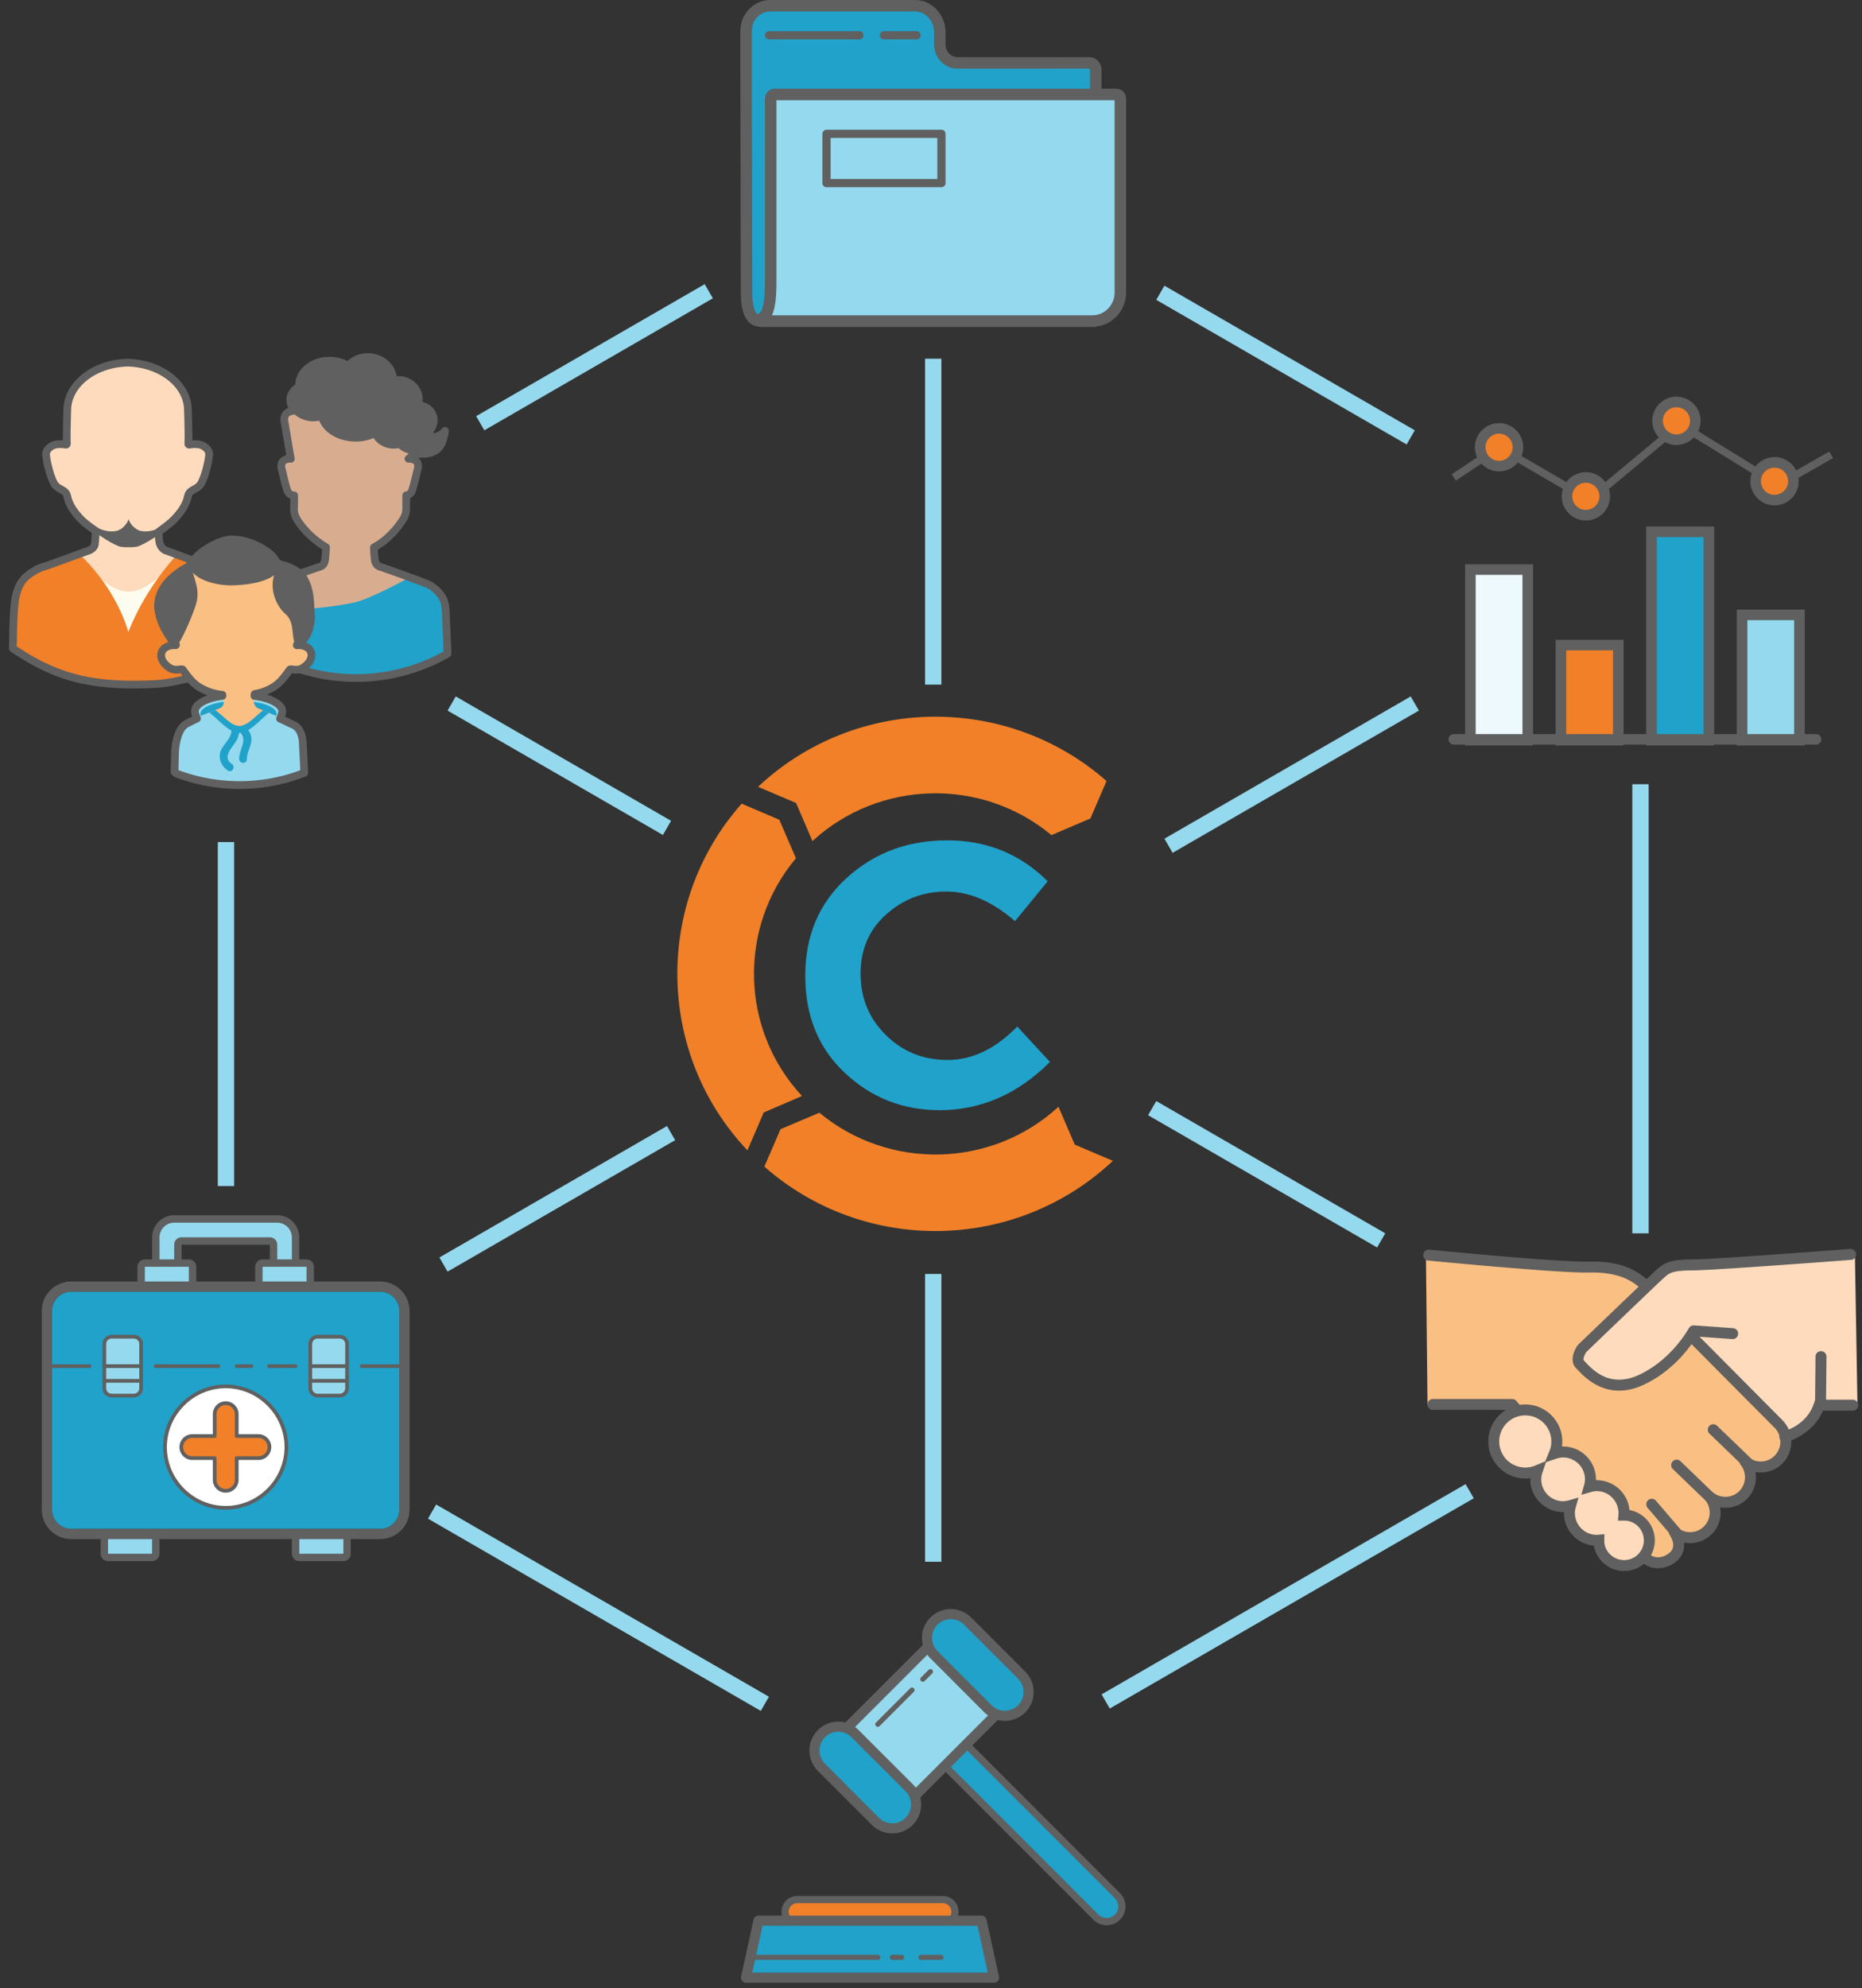 <svg clip-rule="evenodd" fill-rule="evenodd" stroke-linecap="round" stroke-linejoin="round" stroke-miterlimit="10" viewBox="0 0 342 365" xmlns="http://www.w3.org/2000/svg" xmlns:xlink="http://www.w3.org/1999/xlink"><rect x="0" y="0" width="342" height="365" fill="#333333" stroke="none"/><clipPath id="a"><path clip-rule="evenodd" d="m44.296 109.033c-.424-2.248-1.34-3.565-3.501-4.217a5.812 5.812 0 0 1 -.362-.129c-.164-.071-.37-.155-.614-.25-.709-.299-3.939-1.367-6.179-2.201-2.968 2.358-6.303 6.387-10.024 6.387-3.789 0-10.022-6.659-10.022-6.659l-.025-.013-.329.087-4.642 1.683c-.825.215-1.618.525-2.314.954-1.878 1.159-2.829 2.9-3.313 4.358 0 0-.491 3.473-.472 3.599-.047.487-.095 5.703-.144 6.266 8.133 5.506 14.667 7.049 25.874 6.558 5.092-.222 12.674-2.737 16.646-4.742-.209-4.424-.579-11.681-.579-11.681z"/></clipPath><path d="m129.433 52.169-41.975 24.235 1.5 2.598 41.975-24.235zm139.759 220.304-66.859 38.601 1.5 2.598 66.859-38.601zm-9.332-193.471-45.985-26.55-1.5 2.598 45.985 26.55zm-118.626 232.505-61.124-35.29-1.5 2.598 61.124 35.29zm-98.229-93.756v-63.158h-3v63.158zm129.904-92.055v-59.842h-3v59.842zm42.466 30.88 45.235-26.117-1.5-2.598-45.235 26.117zm-4.5 48.169 42.061 24.284 1.5-2.598-42.061-24.284zm-37.966 81.985v-52.837h-3v52.837zm-90.701-53.27 41.8-24.134-1.5-2.598-41.8 24.134zm0-103.001 39.55 22.835 1.5-2.598-39.55-22.835zm220.605 95.972v-82.455h-3v82.455z" fill="#95d9ee"/><path d="m69.827 237.167a3.516 3.516 0 0 1 3.513 3.512v36.479a3.516 3.516 0 0 1 -3.513 3.513h-56.745a3.516 3.516 0 0 1 -3.513-3.513v-36.479a3.516 3.516 0 0 1 3.513-3.512zm0-1.892h-56.745a5.405 5.405 0 0 0 -5.404 5.404v36.479a5.404 5.404 0 0 0 5.404 5.404h56.745a5.404 5.404 0 0 0 5.404-5.404v-36.479a5.405 5.405 0 0 0 -5.404-5.404z" fill="#606060" fill-rule="nonzero"/><path d="m27.944 282.562v2.703h-8.106v-2.703zm0-1.351h-8.106c-.746 0-1.351.606-1.351 1.351v2.703c0 .745.605 1.351 1.351 1.351h8.106c.746 0 1.351-.606 1.351-1.351v-2.703c0-.745-.605-1.351-1.351-1.351zm35.128 1.351v2.703h-8.107v-2.703zm0-1.351h-8.107c-.746 0-1.351.606-1.351 1.351v2.703c0 .745.605 1.351 1.351 1.351h8.107c.745 0 1.351-.606 1.351-1.351v-2.703c0-.745-.606-1.351-1.351-1.351zm-28.373-48.638v2.702h-8.106v-2.702zm0-1.351h-8.106c-.746 0-1.351.605-1.351 1.351v2.702c0 .746.605 1.351 1.351 1.351h8.106c.746 0 1.351-.605 1.351-1.351v-2.702c0-.746-.605-1.351-1.351-1.351zm21.617 1.351v2.702h-8.106v-2.702zm0-1.351h-8.106c-.746 0-1.351.605-1.351 1.351v2.702c0 .746.605 1.351 1.351 1.351h8.106c.746 0 1.351-.605 1.351-1.351v-2.702c0-.746-.605-1.351-1.351-1.351z" fill="#606060" fill-rule="nonzero"/><path d="m50.912 224.467a2.705 2.705 0 0 1 2.702 2.702v4.053h-2.702v-2.702c0-.746-.605-1.351-1.351-1.351h-16.213c-.746 0-1.351.605-1.351 1.351v2.702h-2.702v-4.053a2.705 2.705 0 0 1 2.702-2.702zm0-1.351h-18.915a4.052 4.052 0 0 0 -4.053 4.053v5.404h5.404v-4.053h16.213v4.053h5.404v-5.404a4.052 4.052 0 0 0 -4.053-4.053z" fill="#606060" fill-rule="nonzero"/><path d="m69.827 237.167a3.516 3.516 0 0 1 3.513 3.512v36.479a3.516 3.516 0 0 1 -3.513 3.513h-56.745a3.516 3.516 0 0 1 -3.513-3.513v-36.479a3.516 3.516 0 0 1 3.513-3.512z" fill="#20a2ca" fill-rule="nonzero"/><path d="m66.449 250.812h8.107m-25.164 0h4.898m-10.809 0h2.702m-17.564 0h11.485" fill="#606060" fill-rule="nonzero" stroke="#606060" stroke-width=".68"/><path d="m24.566 256.217h-4.053a1.352 1.352 0 0 1 -1.351-1.351v-8.107c0-.746.605-1.351 1.351-1.351h4.053c.746 0 1.351.605 1.351 1.351v8.107c0 .745-.605 1.351-1.351 1.351zm37.83 0h-4.053a1.352 1.352 0 0 1 -1.351-1.351v-8.107c0-.746.605-1.351 1.351-1.351h4.053c.746 0 1.351.605 1.351 1.351v8.107c0 .745-.605 1.351-1.351 1.351z" fill="#95d9ee"/><path d="m9.705 250.812h6.755m2.702 0h6.755m-6.755 2.703h6.755m31.075-2.703h6.755m-6.755 2.703h6.755" fill="none" stroke="#606060" stroke-width=".68"/><path d="m41.455 254.528c-6.115 0-11.147 5.031-11.147 11.146s5.032 11.146 11.147 11.146c6.114 0 11.146-5.031 11.146-11.146s-5.032-11.146-11.146-11.146z" fill="#fff"/><path d="m47.534 263.648h-4.053v-4.054a2.027 2.027 0 0 0 -4.053 0v4.054h-4.053a2.027 2.027 0 1 0 0 4.053h4.053v4.053a2.028 2.028 0 0 0 4.053 0v-4.053h4.053a2.028 2.028 0 0 0 0-4.053z" fill="#f18028"/><path d="m41.455 254.528c-6.115 0-11.147 5.031-11.147 11.146s5.032 11.146 11.147 11.146c6.114 0 11.146-5.031 11.146-11.146s-5.032-11.146-11.146-11.146z" fill="none" stroke="#606060" stroke-width=".68"/><path d="m47.534 263.648h-4.053v-4.054a2.027 2.027 0 0 0 -4.053 0v4.054h-4.053a2.027 2.027 0 1 0 0 4.053h4.053v4.053a2.028 2.028 0 0 0 4.053 0v-4.053h4.053a2.028 2.028 0 0 0 0-4.053zm-22.968-7.431h-4.053a1.352 1.352 0 0 1 -1.351-1.351v-8.107c0-.746.605-1.351 1.351-1.351h4.053c.746 0 1.351.605 1.351 1.351v8.107c0 .745-.605 1.351-1.351 1.351zm37.83 0h-4.053a1.352 1.352 0 0 1 -1.351-1.351v-8.107c0-.746.605-1.351 1.351-1.351h4.053c.746 0 1.351.605 1.351 1.351v8.107c0 .745-.605 1.351-1.351 1.351z" fill="none" stroke="#606060" stroke-width=".68"/><path d="m27.944 282.562v2.703h-8.106v-2.703zm35.128 0v2.703h-8.107v-2.703zm-28.373-49.989v2.702h-8.106v-2.702zm21.617 0v2.702h-8.106v-2.702zm-5.404-8.106a2.705 2.705 0 0 1 2.702 2.702v4.053h-2.702v-2.702c0-.746-.605-1.351-1.351-1.351h-16.213c-.746 0-1.351.605-1.351 1.351v2.702h-2.702v-4.053a2.705 2.705 0 0 1 2.702-2.702z" fill="#95d9ee" fill-rule="nonzero"/><g fill-rule="nonzero"><path d="m139.763 58.945c-.758 0-1.697-.219-2.234-1.922-.413-1.315-.411-2.933-.41-4.003l-.083-41.57v-5.762c0-2.554 1.992-4.631 4.44-4.631h26.603c2.501 0 4.536 2.193 4.536 4.89v2.2c0 1.875 1.459 3.403 3.252 3.403h24.251c.628 0 1.141.58 1.141 1.292v35.526c0 .503.019 1.127.039 1.83.075 2.567.198 6.724-.657 8.747z" fill="#20a2ca"/><path d="m168.079 2.111c1.919 0 3.481 1.72 3.481 3.835v2.198c0 2.459 1.932 4.458 4.307 4.458l24.236-.003c.016.007.101.08.101.24v35.527c0 .511.018 1.147.039 1.86.057 1.941.166 5.636-.356 7.662h-60.122c-.401 0-.855 0-1.229-1.185-.365-1.159-.363-2.679-.363-3.685v-.138l-.082-41.428v-5.765c0-1.972 1.519-3.576 3.385-3.576zm0-2.111h-26.603c-3.023 0-5.495 2.56-5.495 5.687v5.765l.081 41.434c0 2.145-.081 7.114 3.701 7.114h61.515c1.591-2.48 1.036-8.892 1.036-11.631v-35.527c0-1.297-.983-2.348-2.196-2.348h-24.251c-1.214 0-2.197-1.051-2.197-2.347v-2.198c0-3.272-2.516-5.949-5.591-5.949z" fill="#606060"/><path d="m139.891 58.945c-.091-.011-.226-.159-.322-.324 1.83-.518 1.99-3.827 1.99-7.758v-32.727c0-.442.345-.8.772-.8h62.679c.425 0 .772.358.772.8v35.552c0 2.899-2.313 5.255-5.156 5.255h-60.735z" fill="#95d9ee"/><g fill="#606060"><path d="m204.726 18.391v35.297c0 2.317-1.839 4.201-4.1 4.201h-58.842c.83-1.795.83-4.593.83-7.025v-32.473zm.284-2.111h-62.679c-1.01 0-1.827.831-1.827 1.856v32.728c0 4.19-.284 6.772-1.469 6.772-1.281 0-.425 2.364.856 2.364h60.735c3.429 0 6.211-2.825 6.211-6.312v-35.552c0-1.025-.817-1.856-1.827-1.856zm-47.169-9.045h-16.584a.754.754 0 0 1 0-1.508h16.584a.754.754 0 0 1 0 1.508zm10.553 0h-6.031a.754.754 0 0 1 0-1.508h6.031a.755.755 0 0 1 0 1.508z"/><path d="m172.916 34.371h-21.106a.753.753 0 0 1 -.753-.754v-9.045c0-.416.337-.754.753-.754h21.106c.417 0 .754.338.754.754v9.045a.753.753 0 0 1 -.754.754zm-20.352-1.507h19.599v-7.538h-19.599z"/></g></g><g fill-rule="nonzero"><path d="m197.422 210.148 6.987 2.977c-17.895 16.806-45.699 17.184-64.017 1.057l2.969-6.874 7.13-3.021c12.762 10.575 31.593 10.235 43.924-1.095l3.007 6.987zm-51.232-52.58c-10.628 12.69-10.262 31.415 1.114 43.652l-7.025 3.022-2.995 6.949c-16.75-17.621-17.213-45.475-1.058-63.643l6.912 2.946zm0 0 .007-.004v.015zm46.953-4.257 7.134-3.044 2.965-6.873c-18.302-16.093-46.107-15.75-64.009 1.057l6.987 2.976 3.006 6.987c12.313-11.311 31.159-11.685 43.886-1.103z" fill="#f18028"/><path d="m172.555 203.819c-6.722 0-12.512-2.278-17.361-6.829-4.873-4.547-7.29-10.499-7.29-17.849 0-7.353 2.531-13.332 7.592-17.94 5.061-4.619 11.217-6.923 18.506-6.923 7.251 0 13.408 2.519 18.431 7.516l-6.005 7.327c-4.155-3.626-8.385-5.438-12.615-5.438-4.268 0-7.931 1.397-11.066 4.214-3.135 2.803-4.683 6.421-4.683 10.844 0 4.434 1.511 8.188 4.608 11.254 3.097 3.079 6.873 4.608 11.405 4.608 4.495 0 8.763-2.039 12.766-6.137l6.005 6.496c-5.892 5.911-12.69 8.868-20.395 8.868z" fill="#20a2ca"/></g><path d="m173.18 353.196h-26.757a2.227 2.227 0 0 1 -2.22-2.22c0-1.221.999-2.22 2.22-2.22h26.757c1.221 0 2.221.999 2.221 2.22s-1 2.22-2.221 2.22z" fill="#f18028" fill-rule="nonzero"/><path d="m173.18 353.859h-26.757a2.887 2.887 0 0 1 -2.883-2.883 2.887 2.887 0 0 1 2.883-2.883h26.757a2.887 2.887 0 0 1 2.883 2.883 2.886 2.886 0 0 1 -2.883 2.883zm-26.757-4.442a1.56 1.56 0 0 0 -1.558 1.558c0 .859.699 1.557 1.558 1.557h26.757c.859 0 1.558-.698 1.558-1.557a1.56 1.56 0 0 0 -1.558-1.558z" fill="#606060" fill-rule="nonzero"/><path d="m182.579 363.079h-45.555l2.294-10.454h40.967z" fill="#20a2ca" fill-rule="nonzero"/><path d="m182.577 364.007h-45.553a.928.928 0 0 1 -.905-1.127l2.292-10.455a.928.928 0 0 1 .907-.729h40.969a.93.93 0 0 1 .907.729l2.291 10.455a.93.93 0 0 1 -.182.781.936.936 0 0 1 -.726.346zm-44.399-1.856h43.246l-1.885-8.598h-39.476z" fill="#606060" fill-rule="nonzero"/><path d="m172.837 359.822h-3.68a.464.464 0 0 1 0-.928h3.68a.464.464 0 0 1 0 .928zm-7.214 0h-1.719a.464.464 0 0 1 0-.928h1.719a.464.464 0 0 1 0 .928zm-4.393 0h-23.059a.464.464 0 0 1 0-.928h23.059a.464.464 0 0 1 0 .928z" fill="#606060" fill-rule="nonzero"/><path d="m205.243 351.985a2.801 2.801 0 0 1 -3.951 0l-30.897-30.896a2.8 2.8 0 0 1 0-3.95 2.8 2.8 0 0 1 3.95 0l30.896 30.896a2.802 2.802 0 0 1 .002 3.95z" fill="#20a2ca" fill-rule="nonzero"/><path d="m203.266 353.463a3.432 3.432 0 0 1 -2.443-1.009l-30.896-30.896a3.458 3.458 0 0 1 0-4.887c1.301-1.301 3.587-1.303 4.889 0l30.896 30.896a3.431 3.431 0 0 1 1.009 2.443c0 .925-.358 1.793-1.009 2.444a3.435 3.435 0 0 1 -2.446 1.009zm-30.894-36.477c-.572 0-1.107.22-1.508.621a2.136 2.136 0 0 0 0 3.013l30.896 30.896c.801.8 2.214.8 3.013 0 .401-.401.621-.936.621-1.508 0-.571-.22-1.105-.621-1.505l-30.895-30.895a2.111 2.111 0 0 0 -1.506-.622z" fill="#606060" fill-rule="nonzero"/><path d="m184.081 313.651-17.172 17.172c-1.852 1.852-4.882 1.852-6.736 0l-5.725-5.725c-1.852-1.852-1.852-4.882 0-6.736l17.172-17.171a4.777 4.777 0 0 1 6.735 0l5.726 5.725a4.777 4.777 0 0 1 0 6.735z" fill="#95d9ee" fill-rule="nonzero"/><path d="m163.542 333.143a5.668 5.668 0 0 1 -4.023-1.664l-5.726-5.725a5.7 5.7 0 0 1 0-8.048l17.172-17.172a5.651 5.651 0 0 1 4.025-1.661c1.524 0 2.952.59 4.023 1.661l5.725 5.724a5.699 5.699 0 0 1 0 8.048l-17.173 17.173a5.67 5.67 0 0 1 -4.023 1.664zm11.446-32.412a3.8 3.8 0 0 0 -2.71 1.117l-17.172 17.172a3.807 3.807 0 0 0 -1.118 2.711c0 1.027.397 1.989 1.118 2.711l5.725 5.725a3.838 3.838 0 0 0 5.422 0l17.171-17.172a3.836 3.836 0 0 0 0-5.422l-5.725-5.724a3.8 3.8 0 0 0 -2.711-1.118z" fill="#606060" fill-rule="nonzero"/><path d="m166.986 334.393a4.382 4.382 0 0 1 -6.179 0l-9.927-9.928a4.38 4.38 0 0 1 0-6.178 4.38 4.38 0 0 1 6.178 0l9.928 9.927a4.382 4.382 0 0 1 0 6.179z" fill="#20a2ca" fill-rule="nonzero"/><path d="m163.896 336.599a5.287 5.287 0 0 1 -3.746-1.549l-9.928-9.927a5.305 5.305 0 0 1 0-7.492 5.303 5.303 0 0 1 7.492 0l9.928 9.927a5.303 5.303 0 0 1 0 7.491 5.28 5.28 0 0 1 -3.746 1.55zm-9.928-18.662c-.881 0-1.763.335-2.433 1.006a3.444 3.444 0 0 0 0 4.866l9.927 9.928a3.442 3.442 0 0 0 4.866 0 3.445 3.445 0 0 0 0-4.867l-9.927-9.927a3.426 3.426 0 0 0 -2.433-1.006z" fill="#606060" fill-rule="nonzero"/><path d="m187.651 313.728a4.382 4.382 0 0 1 -6.179 0l-9.928-9.927a4.382 4.382 0 0 1 0-6.179 4.382 4.382 0 0 1 6.179 0l9.928 9.927a4.382 4.382 0 0 1 0 6.179z" fill="#20a2ca" fill-rule="nonzero"/><path d="m184.561 315.934a5.291 5.291 0 0 1 -3.747-1.548l-9.927-9.928a5.262 5.262 0 0 1 -1.547-3.746c0-1.418.549-2.749 1.547-3.746a5.303 5.303 0 0 1 7.491 0l9.927 9.927a5.262 5.262 0 0 1 1.547 3.746 5.283 5.283 0 0 1 -5.291 5.295zm-9.928-18.662c-.881 0-1.763.335-2.432 1.006a3.417 3.417 0 0 0 -1.004 2.434 3.41 3.41 0 0 0 1.004 2.432l9.927 9.928a3.442 3.442 0 0 0 4.866 0 3.417 3.417 0 0 0 1.004-2.433c0-.922-.357-1.786-1.004-2.433l-9.927-9.928a3.43 3.43 0 0 0 -2.434-1.006z" fill="#606060" fill-rule="nonzero"/><path d="m169.502 308.297 1.398-1.398" fill="none"/><path d="m169.502 308.761a.459.459 0 0 1 -.329-.137.462.462 0 0 1 0-.656l1.398-1.397a.464.464 0 1 1 .657.656l-1.399 1.397a.454.454 0 0 1 -.327.137z" fill="#606060" fill-rule="nonzero"/><path d="m161.23 316.569 6.281-6.281" fill="none"/><path d="m161.23 317.033a.464.464 0 0 1 -.329-.793l6.281-6.281a.464.464 0 1 1 .656.657l-6.281 6.28a.456.456 0 0 1 -.327.137z" fill="#606060" fill-rule="nonzero"/><g fill-rule="nonzero"><path d="m319.974 112.886h10.535v23.011h-10.535z" fill="#95d9ee"/><path d="m329.539 113.856v21.07h-8.595v-21.07zm1.94-1.94h-12.475v24.951h12.475z" fill="#606060"/><path d="m303.34 97.638h10.535v38.259h-10.535z" fill="#20a2ca"/><path d="m312.905 98.608v36.318h-8.595v-36.318zm1.94-1.94h-12.475v40.199h12.475z" fill="#606060"/><path d="m286.706 118.431h10.535v17.466h-10.535z" fill="#f18028"/><path d="m296.27 119.401v15.525h-8.594v-15.525zm1.941-1.94h-12.476v19.406h12.476z" fill="#606060"/><path d="m270.071 104.569h10.535v31.328h-10.535z" fill="#edf9fc"/><path d="m279.636 105.539v29.387h-8.594v-29.387zm1.941-1.94h-12.476v33.268h12.476z" fill="#606060"/><path d="m333.559 136.712h-66.537a.97.97 0 1 1 0-1.941h66.537a.97.97 0 1 1 0 1.941zm-41.515-44.053-16.68-9.73-7.958 5.305-.768-1.153 8.676-5.785 16.588 9.677 16.644-13.87 18.096 11.135 9.345-5.342.688 1.206-10.061 5.747-17.946-11.044z" fill="#606060"/><path d="m307.914 73.796a3.481 3.481 0 0 0 -3.465 3.465 3.482 3.482 0 0 0 3.465 3.466 3.483 3.483 0 0 0 3.466-3.466 3.482 3.482 0 0 0 -3.466-3.465z" fill="#f18028"/><path d="m307.914 81.697a4.442 4.442 0 0 1 -4.436-4.436 4.442 4.442 0 0 1 4.436-4.436 4.442 4.442 0 0 1 4.436 4.436 4.441 4.441 0 0 1 -4.436 4.436zm0-6.931a2.499 2.499 0 0 0 -2.495 2.495 2.499 2.499 0 0 0 2.495 2.495 2.499 2.499 0 0 0 2.495-2.495 2.499 2.499 0 0 0 -2.495-2.495z" fill="#606060"/><path d="m325.935 84.885a3.482 3.482 0 0 0 -3.466 3.466 3.482 3.482 0 0 0 3.466 3.465 3.481 3.481 0 0 0 3.465-3.465 3.482 3.482 0 0 0 -3.465-3.466z" fill="#f18028"/><path d="m325.935 92.786a4.44 4.44 0 0 1 -4.436-4.435 4.441 4.441 0 0 1 4.436-4.436 4.44 4.44 0 0 1 4.435 4.436 4.44 4.44 0 0 1 -4.435 4.435zm0-6.931a2.499 2.499 0 0 0 -2.495 2.496 2.499 2.499 0 0 0 2.495 2.495 2.499 2.499 0 0 0 2.495-2.495 2.499 2.499 0 0 0 -2.495-2.496z" fill="#606060"/><path d="m291.28 87.657a3.482 3.482 0 0 0 -3.465 3.466 3.481 3.481 0 0 0 3.465 3.465 3.481 3.481 0 0 0 3.465-3.465 3.482 3.482 0 0 0 -3.465-3.466z" fill="#f18028"/><path d="m291.28 95.559a4.441 4.441 0 0 1 -4.436-4.436 4.442 4.442 0 0 1 4.436-4.436 4.442 4.442 0 0 1 4.436 4.436 4.441 4.441 0 0 1 -4.436 4.436zm0-6.931a2.499 2.499 0 0 0 -2.495 2.495 2.499 2.499 0 0 0 2.495 2.495 2.499 2.499 0 0 0 2.495-2.495 2.499 2.499 0 0 0 -2.495-2.495z" fill="#606060"/><path d="m275.339 78.647a3.483 3.483 0 0 0 -3.466 3.466 3.482 3.482 0 0 0 3.466 3.465 3.481 3.481 0 0 0 3.465-3.465 3.482 3.482 0 0 0 -3.465-3.466z" fill="#f18028"/><path d="m275.339 86.549a4.441 4.441 0 0 1 -4.436-4.436 4.442 4.442 0 0 1 4.436-4.436 4.442 4.442 0 0 1 4.436 4.436 4.442 4.442 0 0 1 -4.436 4.436zm0-6.931a2.499 2.499 0 0 0 -2.495 2.495 2.499 2.499 0 0 0 2.495 2.495 2.499 2.499 0 0 0 2.495-2.495 2.499 2.499 0 0 0 -2.495-2.495z" fill="#606060"/></g><path d="m44.296 108.991c-.424-2.248-1.34-3.566-3.501-4.218a5.224 5.224 0 0 1 -.362-.129c-.164-.071-.37-.154-.614-.249-1.309-.554-9.086-3.424-9.086-3.424-.641-.163-1.058-.62-1.299-1.133-.398-.849-.244-3.053-.244-3.053s-3.251 1.113-5.281 1.492c-1.989.193-6.268-2.38-6.268-2.38s-.1 3.182-.235 3.889c-.106.554-.705 1.024-1.346 1.187l-7.462 2.705c-.825.216-1.618.525-2.314.955-1.878 1.158-2.829 2.9-3.313 4.358 0 0-.491 3.474-.472 3.599-.047.486-.095 1.021-.144 1.584 8.133 5.506 14.667 7.049 25.874 6.559 5.092-.223 12.674-2.737 16.646-4.743-.209-4.424-.579-6.999-.579-6.999z" fill="#fddbbc" fill-rule="nonzero"/><path d="m44.296 109.033c-.424-2.248-1.34-3.565-3.501-4.217a5.812 5.812 0 0 1 -.362-.129c-.164-.071-.37-.155-.614-.25-.709-.299-3.311-1.278-5.55-2.111-3.354 1.619-6.932 6.297-10.653 6.297-3.789 0-7.431-4.858-10.837-6.39l.815-.268-.025-.012-.329.086-4.642 1.683c-.825.216-1.618.525-2.314.955-1.878 1.158-2.829 2.9-3.313 4.358 0 0-.491 3.473-.472 3.599-.047.486-.095 5.702-.144 6.265 8.133 5.507 14.667 7.049 25.874 6.559 5.092-.223 12.674-2.737 16.646-4.742-.209-4.426-.579-11.683-.579-11.683z" fill="#fdfcef" fill-rule="nonzero"/><path d="m9.5 123.44a.425.425 0 0 1 -.425-.426v-4.138a.425.425 0 1 1 .85 0v4.138a.426.426 0 0 1 -.425.426zm27.579.727a.425.425 0 0 1 -.425-.425v-4.866a.425.425 0 1 1 .851 0v4.866a.426.426 0 0 1 -.426.425z" fill="#e0a825" fill-rule="nonzero"/><g clip-path="url(#a)"><path d="m23.31 126.968a42.469 42.469 0 0 0 23.567-6.373c-.377-4.809-1.001-11.074-1.761-12.189-.58-.85-2.344-2.917-5.335-4.937a27.953 27.953 0 0 0 -7.093-3.432l-9.213 18.373-8.201-18.843a27.959 27.959 0 0 0 -7.467 3.166c-2.988 1.826-4.799 3.738-5.412 4.54-.815 1.068-1.765 7.233-2.395 12.005a42.461 42.461 0 0 0 23.31 7.69z" fill="#f18028" fill-rule="nonzero"/></g><g fill-rule="nonzero"><path d="m23.474 119.119a.71.71 0 0 1 -.675-.929c3.14-9.635 9.625-16.254 9.898-16.531a.71.71 0 0 1 1.009.997c-.066.067-6.526 6.669-9.558 15.975a.71.71 0 0 1 -.674.488z" fill="#f18028"/><path d="m23.474 119.119a.71.71 0 0 1 -.692-.558c-2.137-9.705-9.276-15.854-9.347-15.915a.709.709 0 0 1 .918-1.081c.309.261 7.577 6.524 9.814 16.692a.708.708 0 0 1 -.693.862z" fill="#f18028"/><path d="m36.227 81.204a5.775 5.775 0 0 0 -.377-.01c-1.011-.049-1.299.355-1.254-.271.083-1.111-.072-5.615-.072-5.842 0-4.669-4.874-8.476-10.963-8.686v-.014c-.042.001-.081.005-.122.007-.042-.002-.081-.006-.122-.007v.014c-6.09.211-10.964 4.019-10.964 8.686 0 .227-.154 4.732-.074 5.842.046.626-.241.223-1.253.271-.129 0-.254.002-.377.01-1.109.074-2.006.779-2.197 1.652.136.082.641 3.909 1.458 5.416.456.841 1.168.959 1.901 1.502.406.3.484.641.595 1.09.411 1.667 1.551 3.082 2.8 4.292.617.597 4.713 4.963 8.231 4.742 3.536-.132 7.614-4.145 8.231-4.742 1.251-1.209 2.391-2.625 2.801-4.292.11-.449.188-.79.594-1.09.732-.543 1.445-.661 1.902-1.502.816-1.507 1.321-5.334 1.457-5.416-.19-.873-1.087-1.578-2.195-1.652z" fill="#fddbbc"/><path d="m24.6 126.394c-9.369 0-15.418-1.875-22.642-6.766a.714.714 0 0 1 -.309-.648c.01-.112.014-.491.023-1.038.034-2.293.105-7.065.615-8.95.702-2.592 1.729-3.606 3.625-4.776.709-.438 1.553-.786 2.507-1.034l7.4-2.687c.508-.134.849-.44.891-.655.022-.118.08-.548.151-2.007-1.046-.743-1.896-1.41-2.151-1.659-1.662-1.625-2.613-3.112-2.995-4.679-.106-.438-.145-.563-.33-.704-.209-.156-.419-.273-.619-.385-.505-.285-1.076-.608-1.483-1.365-.906-1.689-1.542-4.779-1.542-5.812 0-.049.006-.1.016-.149.264-1.216 1.432-2.134 2.842-2.229.138-.01.278-.011.424-.011.194-.01.372-.003.528.01-.027-1.318.043-3.794.075-4.944l.014-.54c0-5.06 5.047-9.208 11.515-9.487a.447.447 0 0 1 .181-.02h.22c.057 0 .114.007.168.02 6.463.283 11.506 4.43 11.506 9.487l.014.54c.033 1.164.104 3.687.077 4.945a4.11 4.11 0 0 1 .562-.01c.116.002.252 0 .389.01 1.41.095 2.579 1.013 2.842 2.229.01.049.016.1.016.149 0 1.155-.662 4.171-1.542 5.812-.405.757-.977 1.08-1.481 1.365-.2.112-.409.229-.619.386-.185.14-.224.265-.324.679-.389 1.593-1.341 3.079-3.001 4.703-.26.254-1.146.981-2.293 1.812.003.957.105 1.522.207 1.74.188.403.469.655.832.747.389.139 7.878 2.903 9.187 3.456.235.093.449.179.619.253.097.037.203.076.283.099 2.303.695 3.497 2.12 3.996 4.765.006.031.01.064.011.095 0 0 .37 7.256.58 11.682a.712.712 0 0 1 -.388.667c-4.253 2.147-11.937 4.599-16.935 4.819a83.741 83.741 0 0 1 -3.662.085zm-21.521-7.723c7.686 5.129 14.084 6.709 25.12 6.221 4.654-.204 11.758-2.435 15.947-4.463-.203-4.227-.525-10.548-.556-11.166-.407-2.102-1.222-3.086-3.001-3.623a5.701 5.701 0 0 1 -.414-.148c-.181-.078-.381-.157-.617-.251-1.294-.546-8.993-3.388-9.07-3.416-.702-.175-1.33-.715-1.696-1.499-.248-.532-.362-1.448-.336-2.72a.705.705 0 0 1 .298-.563c1.258-.895 2.21-1.682 2.419-1.885 1.462-1.429 2.29-2.7 2.606-3.997.124-.507.257-1.053.858-1.503.264-.199.524-.347.772-.488.432-.244.717-.404.93-.8.757-1.411 1.339-4.116 1.373-5.06-.163-.56-.794-.994-1.535-1.044a5.054 5.054 0 0 0 -.329-.008 3.505 3.505 0 0 0 -.73.047c-.266.044-.638.102-.951-.186-.322-.297-.293-.716-.278-.896.062-.871-.027-4.073-.061-5.279-.009-.322-.015-.534-.015-.58 0-4.326-4.515-7.874-10.279-8.074a1.08 1.08 0 0 1 -.084-.009l-.036.002-.075.007c-5.764.201-10.28 3.749-10.28 8.074 0 .046-.005.26-.014.58-.034 1.206-.123 4.406-.061 5.279.013.18.044.599-.278.896-.313.286-.683.228-.953.186a3.264 3.264 0 0 0 -.695-.049c-.147.002-.256.003-.363.01-.74.05-1.371.485-1.534 1.044.034.956.642 3.698 1.371 5.06.213.396.498.557.931.8.249.141.507.289.771.486.603.452.736.998.852 1.481.322 1.32 1.152 2.59 2.614 4.023.164.16 1.032.856 2.293 1.736.2.14.313.371.302.614-.092 2.066-.169 2.466-.193 2.598-.177.919-1.065 1.537-1.866 1.741l-7.395 2.686c-.881.234-1.594.526-2.184.89-1.713 1.057-2.424 1.811-3.001 3.94-.464 1.712-.536 6.538-.566 8.598-.004.279-.007.519-.011.708z" fill="#606060"/><path d="m25.936 97.495c-1.186-.214-2.15-1.469-2.319-2.205-.169.735-1.133 1.99-2.318 2.205-2.936.532-5.853-1.986-7.994-4.611.343.931.792 1.894 1.348 2.425 2.381 2.271 5.34 4.285 7.168 4.983.329.126 1.052.183 1.795.177.743.004 1.466-.052 1.795-.177 1.83-.698 4.786-2.712 7.167-4.983.556-.531 1.007-1.494 1.349-2.425-2.139 2.625-5.056 5.142-7.991 4.611z" fill="#606060"/><path d="m78.932 107.466c-.665-.465-9.198-3.419-9.198-3.419-.541-.145-.843-.583-.94-1.072-.116-.591-.177-1.537-.208-2.473 2.297-1.261 4.098-3.109 5.505-5.399.234-.38.417-1.065.421-1.51.008-.884.008-1.769.011-2.652.545-.077.922-.386 1.136-1.065.355-1.12.884-3.455.891-3.476.475-1.451-.23-2.199-1.61-2.172.172-.107.699-.646.908-1.063.032.002.065.006.099.006.135 0 .265-.011.396-.028 1.815.585 4.58.228 5.308-4.035-.667.857-1.776 1.218-2.705 1.135a2.755 2.755 0 0 0 -.244-1.092 2.706 2.706 0 0 0 .873-1.981c0-1.529-1.294-2.77-2.888-2.77l-.034.001c.112-.338.173-.7.173-1.074 0-1.966-1.66-3.559-3.71-3.559-.351 0-.692.05-1.013.138.001-.047.007-.091.007-.138 0-2.328-2.074-4.216-4.632-4.216-1.479 0-2.792.633-3.64 1.616-.943-.592-2.129-.946-3.419-.946-3.068 0-5.555 1.988-5.555 4.441 0 .108.011.214.02.321-.721.346-1.276.907-1.52 1.633-.241.717.55 2.718.519 2.788-.202.003-2.128.144-1.702 2.112.092.425.781 6.523 1.149 6.705-1.379-.027-2.082.726-1.606 2.177.007.02.536 2.355.891 3.475.238.753.676 1.054 1.323 1.082.007.748.008 1.495-.024 2.24-.041.937.242 1.757.768 2.518a15.83 15.83 0 0 0 5.103 4.74c-.031.937-.091 1.894-.206 2.521-.089.492-.398.929-.94 1.072l-6.976 2.397c-.697.191-1.368.463-1.958.845-3.079 1.99-3.262 5.949-3.201 6.174h35.365c.06-.225-.075-3.996-2.937-5.997z" fill="#d8ad8f"/><path d="m68.726 79.899c.61 1.217 1.931 2.062 3.467 2.062a4.05 4.05 0 0 0 1.082-.147 3.015 3.015 0 0 0 2.698 1.021c1.703.535 4.479.858 5.316-2.737-.642.488-1.845.618-2.398.275-.007-.381-.098-1.014-.248-1.344a2.653 2.653 0 0 0 .866-1.949c0-1.504-1.284-2.723-2.869-2.723l-.034.002c.111-.333.172-.688.172-1.057 0-1.932-1.651-3.498-3.687-3.498-.35 0-.688.05-1.008.136.001-.045.007-.089.007-.136 0-2.29-2.061-4.145-4.602-4.145-1.469 0-2.774.622-3.618 1.588-.937-.581-2.114-.93-3.397-.93-3.048 0-5.52 1.955-5.52 4.368 0 .106.012.211.02.316-.716.34-1.268.892-1.512 1.607-.015.048.441 2.419.508 2.687.492.639 1.248 1.167 2.183 1.449.957.288 1.923.264 2.735-.004.674 2.248 3.276 3.924 6.384 3.924 1.27-.003 2.452-.282 3.455-.765z" fill="#606060"/><path d="m46.62 113.38h35.121c.06-.217-.073-3.856-2.917-5.785-.66-.448-9.134-3.298-9.134-3.298-.539-.139-.889-.529-1.092-.969-.334-.726-.19-2.924-.19-2.924s-2.093 1.266-3.797 1.59c-1.672.166-4.548-1.455-4.548-1.455s-.148 2.14-.261 2.744c-.09.473-.592.875-1.13 1.014l-6.928 2.311c-.693.185-1.36.448-1.944.816-3.058 1.918-3.239 5.739-3.18 5.956z" fill="#d8ad8f"/><path d="m65.43 124.518a33.51 33.51 0 0 0 16.761-4.473c-.19-6.887-.001-11.46-3.388-12.499-.742-.229-3.534-1.575-3.534-1.575s-7.232 4.048-10.366 4.686c-5.008 1.021-11.644 1.617-18.078.953-.067.276-.178 5.125-.292 7.103a33.493 33.493 0 0 0 18.897 5.805z" fill="#20a2ca"/><path d="m78.891 80.272c-.007-.378-.098-1.008-.248-1.335a2.625 2.625 0 0 0 .866-1.935c0-1.493-1.284-2.704-2.869-2.704l-.034.001a3.29 3.29 0 0 0 .172-1.049c0-1.919-1.651-3.474-3.687-3.474-.35 0-.688.049-1.008.134.001-.045.007-.089.007-.134 0-2.275-2.061-4.117-4.602-4.117a4.894 4.894 0 0 0 -2.989.995c.375.382.127-.052.375.382 1.202-.441 3.238-.156 4.527.541 2.232 1.209 3.134 4.443 2.038 6.44-.021.04-.048.077-.071.115.323.077.642.194.95.36 1.788.967 2.487 3.119 1.563 4.803-.176.322-.4.602-.657.84a2.851 2.851 0 0 1 1.552 2.49c.258.07.526.116.808.116.132 0 .261-.011.387-.027 1.703.531 4.48.853 5.317-2.718-.641.488-1.844.618-2.397.276z" fill="#606060"/><path d="m77.762 83.707c-.707 0-1.402-.171-1.808-.448a3.497 3.497 0 0 1 -2.727-.991c-1.801.378-3.686-.4-4.613-1.844a8.63 8.63 0 0 1 -3.299.641c-3.097 0-5.78-1.558-6.694-3.837a5.13 5.13 0 0 1 -2.606-.104c-1.11-.33-2.032-.987-2.592-1.846a.428.428 0 0 1 .124-.589.424.424 0 0 1 .589.124c.444.68 1.219 1.225 2.123 1.497.843.253 1.73.251 2.499-.001a.424.424 0 0 1 .539.282c.634 2.1 3.164 3.626 6.018 3.626 1.168 0 2.306-.249 3.293-.72a.42.42 0 0 1 .563.193c.699 1.384 2.462 2.142 4.086 1.697a.418.418 0 0 1 .437.135c.557.656 1.467.985 2.34.876.139-.004.26.03.353.124.288.29 1.636.536 2.46.124a.422.422 0 0 1 .57.192c.105.21.02.465-.191.57-.42.207-.946.299-1.464.299z" fill="#606060"/><path d="m65.393 125.188c-6.928 0-13.612-2.04-19.327-5.905a.706.706 0 0 1 -.309-.649c.079-.887.157-2.405.232-3.836.124-2.36.176-3.228.241-3.584a.759.759 0 0 1 .044-.17c.409-1.333 1.281-3.151 3.136-4.348.611-.394 1.337-.709 2.157-.933l6.932-2.384c.336-.091.439-.336.473-.529.08-.434.141-1.12.179-2.001a16.591 16.591 0 0 1 -4.962-4.729c-.647-.938-.939-1.903-.893-2.953.024-.54.028-1.082.026-1.623-.621-.213-1.055-.7-1.293-1.453-.21-.665-.505-1.812-.878-3.412-.385-1.202-.115-1.918.18-2.315.216-.292.596-.621 1.253-.77-.117-.667-.291-1.706-.509-3.017-.237-1.405-.456-2.714-.497-2.907-.221-1.028.084-1.685.377-2.053.284-.356.648-.575.989-.708-.393-.976-.441-1.843-.145-2.56a3.806 3.806 0 0 1 1.448-1.765c.054-2.804 2.842-5.068 6.262-5.068a7.25 7.25 0 0 1 3.292.768c.998-.919 2.34-1.438 3.768-1.438 2.689 0 4.921 1.844 5.288 4.23 2.587-.215 4.769 1.789 4.77 4.253 0 .155-.008.309-.025.461 1.598.368 2.775 1.743 2.775 3.381 0 .79-.269 1.536-.767 2.147.02.067.037.135.052.203.545-.082 1.132-.346 1.521-.847a.708.708 0 0 1 .845-.211c.298.13.468.447.413.767-.416 2.441-1.04 3.893-3.137 4.579a7.055 7.055 0 0 1 -2.534.199c.15.117.266.242.354.361.294.397.566 1.111.19 2.255-.383 1.657-.678 2.805-.888 3.467-.212.674-.584 1.135-1.104 1.379-.002.71-.003 1.421-.01 2.133-.006.59-.233 1.395-.528 1.874-1.441 2.346-3.25 4.171-5.383 5.432.048 1.078.122 1.643.179 1.933.056.286.2.463.427.523 2.069.72 8.708 3.053 9.404 3.513 2.963 1.951 3.085 3.953 3.164 5.279l.012.173.322 7.652a.71.71 0 0 1 -.356.646 34.612 34.612 0 0 1 -17.16 4.56zm-18.191-6.852a32.963 32.963 0 0 0 18.191 5.433c5.626 0 11.177-1.44 16.08-4.167l-.313-7.364c-.075-1.228-.159-2.621-2.528-4.179-.473-.285-5.012-1.936-9.041-3.343-.698-.182-1.242-.788-1.404-1.603-.108-.551-.181-1.42-.221-2.587a.71.71 0 0 1 .367-.645c2.082-1.145 3.846-2.876 5.242-5.149.16-.261.314-.817.317-1.148.007-.746.009-1.493.01-2.239v-.407c0-.353.261-.651.61-.7.215-.03.407-.096.56-.578.136-.432.396-1.357.848-3.304.004-.023.038-.16.045-.181.145-.44.149-.785.016-.966-.135-.183-.488-.277-.937-.272h-.014a.709.709 0 0 1 -.373-1.311c.109-.081.51-.503.648-.777a.694.694 0 0 1 .663-.391c.111.005.209.015.355.044.371.075 1.36.273 2.575-.054.865-.282 1.367-.735 1.722-1.712a3.875 3.875 0 0 1 -1.647.216.71.71 0 0 1 -.646-.694 2.07 2.07 0 0 0 -.18-.814.71.71 0 0 1 .161-.808c.417-.39.648-.912.648-1.464 0-1.135-.977-2.059-2.178-2.059a.734.734 0 0 1 -.591-.293.717.717 0 0 1 -.117-.637 2.71 2.71 0 0 0 .138-.852c0-1.831-1.888-3.265-3.83-2.737a.704.704 0 0 1 -.624-.128.716.716 0 0 1 -.27-.578c.007-2.05-1.751-3.624-3.915-3.624-1.221 0-2.353.499-3.104 1.37a.709.709 0 0 1 -.914.138c-.876-.549-1.928-.838-3.043-.838-2.672 0-4.846 1.674-4.846 3.732 0 .081.009.158.016.237a.74.74 0 0 1 -.397.725c-.538.258-.932.682-1.173 1.265-.198.482-.034 1.25.451 2.11.108.191.152.48.067.682a.707.707 0 0 1 -.644.434c-.132.003-.679.078-.92.384-.149.189-.182.481-.098.868.042.197.266 1.533.507 2.972.261 1.557.587 3.496.64 3.721a.711.711 0 0 1 -.705.871c-.468-.017-.798.09-.934.272-.137.183-.129.528.017.973l.044.179c.452 1.947.711 2.872.848 3.306.151.479.34.571.679.587a.71.71 0 0 1 .678.702 44.2 44.2 0 0 1 -.026 2.274c-.031.739.173 1.403.644 2.086a15.184 15.184 0 0 0 4.876 4.531.71.71 0 0 1 .351.636c-.038 1.165-.112 2.047-.217 2.624-.149.819-.693 1.429-1.456 1.63l-6.926 2.382c-.722.2-1.315.454-1.804.77-1.515.979-2.229 2.506-2.563 3.615l-.001.006c-.048.247-.139 1.977-.211 3.366-.066 1.24-.135 2.549-.203 3.462z" fill="#606060"/><path d="m51.838 130.401c0 1.505-3.592 7.946-8.024 7.946s-8.024-6.441-8.024-7.946c0-1.504 3.592-2.724 8.024-2.724 4.432.002 8.024 1.221 8.024 2.724z" fill="#95d9ee"/><path d="m50.81 131.014c0 1.3-3.132 6.872-6.996 6.872s-6.996-5.572-6.996-6.872 3.132-2.356 6.996-2.356 6.996 1.054 6.996 2.356z" fill="#20a2ca"/><path d="m55.6 135.861c-.238-1.629-.753-2.584-1.966-3.057a2.426 2.426 0 0 1 -.202-.094 10.394 10.394 0 0 0 -.345-.18c-.735-.401-5.65-2.482-5.65-2.482-.36-.118-.594-.449-.729-.822-.224-.616-.184-3.469-.184-3.469h-5.336s-.057 2.918-.132 3.43c-.06.403-.396.743-.755.861l-4.738 1.961c-.59.276-.877.461-1.299.692-2.145 1.179-2.135 5.679-2.124 5.769-.025.353-.054 2.685-.081 3.093.109.097.217.182.325.275a32.505 32.505 0 0 0 11.609 2.136c4.197 0 8.203-.801 11.889-2.246-.12-2.902-.282-5.867-.282-5.867z" fill="#fabf82"/><path d="m54.344 118.313c.096-1.545.385-3.093.676-4.64v-1.836c-.58-2.32-1.644-5.026-3.577-6.67-2.226-1.82-5.14-2.715-8.05-2.67l-1.196.034a12.96 12.96 0 0 0 -3.583.774l-.757.312c-.901.407-1.749.924-2.515 1.55-1.933 1.644-2.996 4.35-3.576 6.67v1.836c.289 1.546.58 3.093.676 4.64-2.996-.193-3.866 2.513-1.256 4.157 1.063.676 2.188.024 2.411.343 1.412 2.032 2.22 2.731 3.231 3.314 1.945 1.119 4.398 1.33 4.975 1.364l.013-.003c1.381.171 3.022.04 3.037.009 0 0 2.882-.094 5.101-1.371 1.013-.583 1.82-1.282 3.234-3.314.222-.321 1.347.333 2.411-.344 2.61-1.642 1.741-4.349-1.255-4.155z" fill="#fabf82"/><path d="m55.596 135.861c-.239-1.629-.753-2.584-1.966-3.057a2.581 2.581 0 0 1 -.203-.094 9.339 9.339 0 0 0 -.344-.18c-.43-.234-2.286-1.042-3.755-1.673-1.705 1.3-3.503 3.628-5.362 3.628-1.892 0-3.72-2.413-5.45-3.699l-2.957 1.223c-.59.276-.878.461-1.299.692-2.145 1.179-2.135 5.679-2.124 5.769-.024.325-.053 2.692-.077 3.33 2.025 1.105 8.02 2.363 11.995 2.313 4.684-.06 8.144-.767 11.828-2.212-.12-2.902-.286-6.04-.286-6.04z" fill="#95d9ee"/><path d="m38.451 130.813c1.752 1.333 3.602 3.735 5.515 3.735 1.88 0 3.698-2.32 5.424-3.665l-1.083-.463c-1.383 1.005-2.838 2.861-4.341 2.861-1.533 0-3.017-1.93-4.423-2.919z" fill="#20a2ca"/><path d="m35.772 102.411a9.386 9.386 0 0 1 1.771-1.567c1.499-.953 3.473-2.044 5.244-1.976 2.466.072 5.213 1.207 7.044 2.865.332.3.56.639.796.994.21.316.295.473.597.61.588.263 1.282.356 1.897.629 1.11.494 2.071 1.06 2.697 2.127.953 1.626 1.176 3.595 1.201 5.447.009.656.182 1.265.113 1.938-.135 1.29-.439 2.62-1.264 3.633-.434.532-1.614 1.804-1.895.461-.367-1.752-.079-3.533-1.514-4.808-1.838-1.635-2.929-4.631-2.11-7.151-1.84 1.361-5.108 1.771-7.356 1.839-2.248.136-5.994-.545-7.56-2.316.476 1.771 1.089 3.065.749 5.04-.241 1.442-2.072 5.803-3.249 7.79a.542.542 0 0 1 -.898.055c-1.466-1.927-2.82-4.224-3.005-6.688-.136-3.406 2.656-5.926 5.449-7.423 0 0 1.089-1.227 1.293-1.499z" fill="#606060"/><path d="m42.505 134.039c.062 1.734-1.887 2.717-2.12 4.414-.172 1.257.457 2.333 1.473 3.018.759.511 1.47-.717.717-1.224-1.573-1.058-.402-2.491.388-3.573.596-.817.997-1.607.96-2.635-.032-.909-1.451-.914-1.418 0z" fill="#20a2ca"/><path d="m44.213 134.541c1.243 1.497-.344 3.137-.286 4.826.032.91 1.45.914 1.419 0-.042-1.204.744-2.213.833-3.401.074-.986-.356-1.695-.964-2.428-.584-.703-1.583.305-1.002 1.003z" fill="#20a2ca"/><path d="m43.991 144.846a33.17 33.17 0 0 1 -11.861-2.182.704.704 0 0 1 -.207-.124l-.335-.283a.705.705 0 0 1 -.236-.577c.012-.199.025-.863.038-1.524.014-.696.028-1.388.042-1.572-.004 0-.09-4.922 2.491-6.339.254-.139.885-.448 1.361-.679-.133-.399-.201-.734-.201-.999 0-1.194 1.143-2.249 3.013-2.91a10.558 10.558 0 0 1 -1.619-.751c-1.057-.609-1.909-1.328-3.307-3.303l-.124.015c-.517.06-1.388.158-2.239-.384-1.506-.949-2.215-2.382-1.802-3.653.227-.698.841-1.407 1.93-1.695-1.607-2.278-2.464-4.357-2.611-6.333-.167-4.173 3.452-6.808 5.708-8.041.254-.285 1.008-1.14 1.173-1.358a10.086 10.086 0 0 1 1.947-1.733c1.599-1.021 3.658-2.146 5.665-2.095 2.588.077 5.532 1.272 7.492 3.048.4.362.658.749.909 1.123.208.318.211.319.298.357.262.118.547.195.834.274.358.099.72.204 1.062.355 1.127.502 2.273 1.14 3.02 2.416 1.105 1.883 1.274 4.087 1.299 5.796.003.24.032.472.06.705.048.411.099.836.048 1.314-.116 1.116-.388 2.747-1.418 4.009l-.108.135-.098.123c.887.325 1.397.953 1.597 1.573.413 1.274-.306 2.719-1.832 3.68-.851.54-1.719.441-2.238.384l-.123-.015c-1.398 1.977-2.251 2.694-3.307 3.303a9.91 9.91 0 0 1 -1.278.615c2.168.645 3.516 1.769 3.516 3.046 0 .267-.068.603-.205 1.004.471.219.979.463 1.294.616l.28.134c1.731.674 2.177 2.2 2.383 3.604.006.064.169 3.035.288 5.939a.71.71 0 0 1 -.45.689 33.217 33.217 0 0 1 -12.149 2.293zm-11.211-3.453a32.047 32.047 0 0 0 22.37.019 511.645 511.645 0 0 0 -.259-5.348c-.24-1.62-.759-2.14-1.515-2.435-.02-.009-.153-.07-.354-.167-.453-.217-1.313-.631-1.866-.877a.708.708 0 0 1 -.365-.93c.329-.759.339-1.057.339-1.089 0-.627-1.594-1.733-4.474-2.088a.705.705 0 0 1 -.621-.675c-.006-.124-.003-.178-.002-.237-.008-.348.24-.781.583-.843.729-.132 1.831-.385 2.987-1.05.936-.539 1.658-1.167 3.005-3.103.33-.476.887-.415 1.293-.365.416.049.888.102 1.32-.172 1.094-.688 1.41-1.523 1.241-2.045-.181-.563-.917-.873-1.894-.81a.671.671 0 0 1 -.546-.207.703.703 0 0 1 -.207-.546l.009-.119c.022-.208.139-.437.314-.554a.878.878 0 0 1 .481-.149c.163-.099.452-.465.581-.627l.121-.15c.601-.739.953-1.774 1.107-3.261.034-.321-.004-.652-.045-1.001a8.486 8.486 0 0 1 -.07-.852c-.021-1.534-.167-3.5-1.103-5.098-.515-.879-1.322-1.371-2.374-1.838-.278-.125-.574-.204-.866-.285a7.335 7.335 0 0 1 -1.034-.346c-.467-.209-.653-.492-.85-.791-.259-.389-.459-.688-.729-.933-1.724-1.562-4.309-2.614-6.587-2.681-1.638-.034-3.541 1.034-4.843 1.864a8.618 8.618 0 0 0 -1.622 1.439c-.171.234-1.295 1.499-1.295 1.499a.67.67 0 0 1 -.194.153c-1.954 1.05-5.213 3.324-5.075 6.772.14 1.863 1.065 3.914 2.826 6.239.259.093.45.332.471.62.014.206-.057.45-.2.596-.145.144-.339.254-.545.252-1.011-.068-1.747.258-1.935.84-.206.632.27 1.425 1.211 2.018.432.273.903.221 1.321.173.406-.047.963-.11 1.294.365 1.345 1.935 2.067 2.564 3.005 3.103 1.097.631 2.355 1.034 3.739 1.196.367.042.64.361.626.73 0 .02.005.047.001.186a.71.71 0 0 1 -.624.681c-2.889.348-4.427 1.443-4.427 2.098 0 .032.008.327.33 1.072a.71.71 0 0 1 -.345.921c-.001 0-1.469.702-1.883.929-1.561.856-1.778 4.438-1.757 5.109-.013.264-.025.923-.038 1.587-.013.447-.023.896-.031 1.211z" fill="#606060"/><path d="m261.904 230.271 31.477 2.028s5.02-.869 9.365 3.476 24.621 26.938 24.621 26.938 1.255 3.862-1.062 5.696-5.214.387-5.214.387 1.062 3.089-.29 4.827-3.476 2.413-5.214 2.125c-1.738-.291-.386 3.476-1.448 4.635-1.061 1.159-3.476 2.317-5.02 1.834-1.545-.483-.29 2.511-1.448 3.572-1.159 1.062-3.38 2.125-4.924.869-1.545-1.257-25.587-28.871-25.587-28.871l-14.966.096z" fill="#fabf82"/><path d="m340.692 229.981-32.732 2.413-2.8.965-15.061 14.579-.387 2.413 5.601 3.766 4.441-.096 4.055-1.93 7.144-6.952 17.38 18.441s4.249-1.448 5.697-5.118c2.607.098 7.145-.192 7.145-.192z" fill="#fddbbc"/><path d="m297.393 255.312c-4.027 0-6.603-2.737-7.62-3.818l-.257-.27c-1.295-1.295-.43-3.292.285-4.267a1.09 1.09 0 0 1 .115-.131c.542-.52 13.287-12.77 14.447-13.8 1.427-1.269 2.639-1.8 6.461-1.8 3.653 0 28.765-1.908 29.018-1.928a1.015 1.015 0 0 1 1.078.928 1.005 1.005 0 0 1 -.926 1.079c-1.037.079-25.443 1.933-29.171 1.933-3.675 0-4.251.513-5.125 1.29-1.089.968-13.282 12.683-14.321 13.682-.349.512-.682 1.35-.441 1.591l.299.313c1.34 1.422 4.473 4.752 9.769 2.317 6.035-2.777 9.156-8.515 9.188-8.572a1.02 1.02 0 0 1 .958-.53l7.209.514a1.006 1.006 0 0 1 -.143 2.005l-6.583-.47c-1.001 1.638-4.23 6.32-9.789 8.879-1.636.757-3.123 1.055-4.451 1.055z" fill="#606060"/><path d="m304.536 287.915c-.186 0-.372-.011-.559-.033-1.064-.124-2.005-.619-2.583-1.357l-24.112-27.668h-14.089a1.005 1.005 0 1 1 0-2.011h14.546c.29 0 .567.127.758.345l24.449 28.052c.278.355.739.579 1.265.641.468.053 1.402.03 2.38-.754 1.27-1.016.612-2.494.108-3.285a1.007 1.007 0 0 1 1.468-1.333c1.449 1.138 3.515 1.02 4.804-.27 1.29-1.29 1.407-3.355.269-4.803a1.006 1.006 0 0 1 1.412-1.414c1.449 1.137 3.515 1.02 4.805-.27s1.406-3.355.268-4.804a1.006 1.006 0 0 1 1.412-1.414c1.45 1.139 3.516 1.022 4.805-.268a3.64 3.64 0 0 0 0-5.143l-15.703-15.795a1.006 1.006 0 0 1 1.427-1.417l15.699 15.799c2.199 2.199 2.199 5.781-.001 7.985a5.63 5.63 0 0 1 -4.928 1.557 5.622 5.622 0 0 1 -1.557 4.928 5.612 5.612 0 0 1 -4.929 1.557 5.616 5.616 0 0 1 -1.557 4.928 5.632 5.632 0 0 1 -5.081 1.529c.153 1.363-.341 2.607-1.466 3.506-.988.79-2.145 1.212-3.31 1.212zm-2.208-50.813a.998.998 0 0 1 -.691-.274c-1.841-1.741-4.323-3.33-9.971-3.202-5.523.103-28.374-2.1-29.345-2.195a1.004 1.004 0 0 1 -.902-1.099 1 1 0 0 1 1.099-.902c.237.023 23.678 2.33 29.102 2.185 5.165-.112 8.453.968 11.399 3.751a1.005 1.005 0 0 1 -.691 1.736z" fill="#606060"/><path d="m298.305 278.161c-.013 0-.026.004-.039.004.01-.131.039-.257.039-.391a5.02 5.02 0 0 0 -5.02-5.02c-.48 0-.934.089-1.374.214.125-.439.214-.893.214-1.373a5.02 5.02 0 0 0 -5.02-5.02c-.563 0-1.096.113-1.601.286a5.782 5.782 0 0 0 .444-2.217 5.793 5.793 0 1 0 -5.793 5.793c.785 0 1.532-.159 2.216-.444a4.982 4.982 0 0 0 -.286 1.602 5.02 5.02 0 0 0 5.02 5.02c.48 0 .934-.089 1.374-.214-.125.44-.215.894-.215 1.373a5.02 5.02 0 0 0 5.021 5.02c.133 0 .258-.028.39-.038 0 .013-.004.025-.004.038a4.636 4.636 0 1 0 4.634-4.633z" fill="#fddbbc"/><path d="m298.305 288.435a5.65 5.65 0 0 1 -5.555-4.658 6.033 6.033 0 0 1 -5.492-6.003l.002-.155c-3.379.076-6.182-2.65-6.182-6.024 0-.072.002-.145.005-.217a6.806 6.806 0 0 1 -7.728-6.734 6.807 6.807 0 0 1 6.798-6.798c3.748 0 6.799 3.05 6.799 6.798 0 .314-.022.624-.065.93 3.421-.135 6.244 2.627 6.244 6.021 0 .052-.002.103-.003.155 3.226-.049 5.883 2.366 6.158 5.49a5.65 5.65 0 0 1 4.658 5.554 5.646 5.646 0 0 1 -5.639 5.641zm-3.624-6.762-.016 1.262c.011 1.862 1.639 3.489 3.64 3.489a3.631 3.631 0 0 0 3.628-3.628 3.632 3.632 0 0 0 -3.559-3.628l-.11.004h-1.088l.11-1.294c.012-2.316-1.789-4.117-4.003-4.117-.33 0-.679.056-1.096.175l-1.742.502.498-1.744c.12-.42.176-.769.176-1.098a4.02 4.02 0 0 0 -4.015-4.014c-.401 0-.819.076-1.28.231l-1.871.632-.632 1.87a3.972 3.972 0 0 0 -.233 1.281 4.02 4.02 0 0 0 4.014 4.017c.327 0 .676-.056 1.098-.176l1.738-.495-.497 1.738a3.957 3.957 0 0 0 -.175 1.097 4.02 4.02 0 0 0 4.014 4.015zm-14.528-21.817a4.792 4.792 0 0 0 -4.787 4.787 4.792 4.792 0 0 0 4.787 4.787c.629 0 1.246-.123 1.832-.366l1.83-.758.759-1.832a4.757 4.757 0 0 0 .367-1.83 4.793 4.793 0 0 0 -4.788-4.788zm47.665 4.923a1.007 1.007 0 0 1 -.24-1.982c.172-.043 4.252-1.106 5.595-5.135l.229-.688h6.905a1.005 1.005 0 1 1 0 2.011h-5.484c-1.906 4.533-6.559 5.715-6.765 5.764-.082.02-.163.03-.24.03zm-6.179 5.407a.993.993 0 0 1 -.697-.282l-6.952-6.693a1.004 1.004 0 0 1 -.027-1.421 1.007 1.007 0 0 1 1.422-.027l6.952 6.694a1.004 1.004 0 0 1 -.698 1.729zm-6.727 6.501a.995.995 0 0 1 -.697-.282l-6.952-6.693a1.005 1.005 0 1 1 1.395-1.448l6.952 6.694c.401.385.412 1.021.027 1.42a1.001 1.001 0 0 1 -.725.309zm-6.431 6.436c-.283 0-.566-.119-.764-.35l-5.1-5.95a1.006 1.006 0 0 1 1.527-1.31l5.1 5.95a1.005 1.005 0 0 1 -.763 1.66z" fill="#606060"/><path d="m334.382 259.012h-.01a1.005 1.005 0 0 1 -.996-1.015l.087-8.943a1.005 1.005 0 0 1 1.005-.995h.01c.556.005 1.001.459.996 1.015l-.087 8.943c-.005.55-.455.995-1.005.995z" fill="#606060"/></g></svg>
